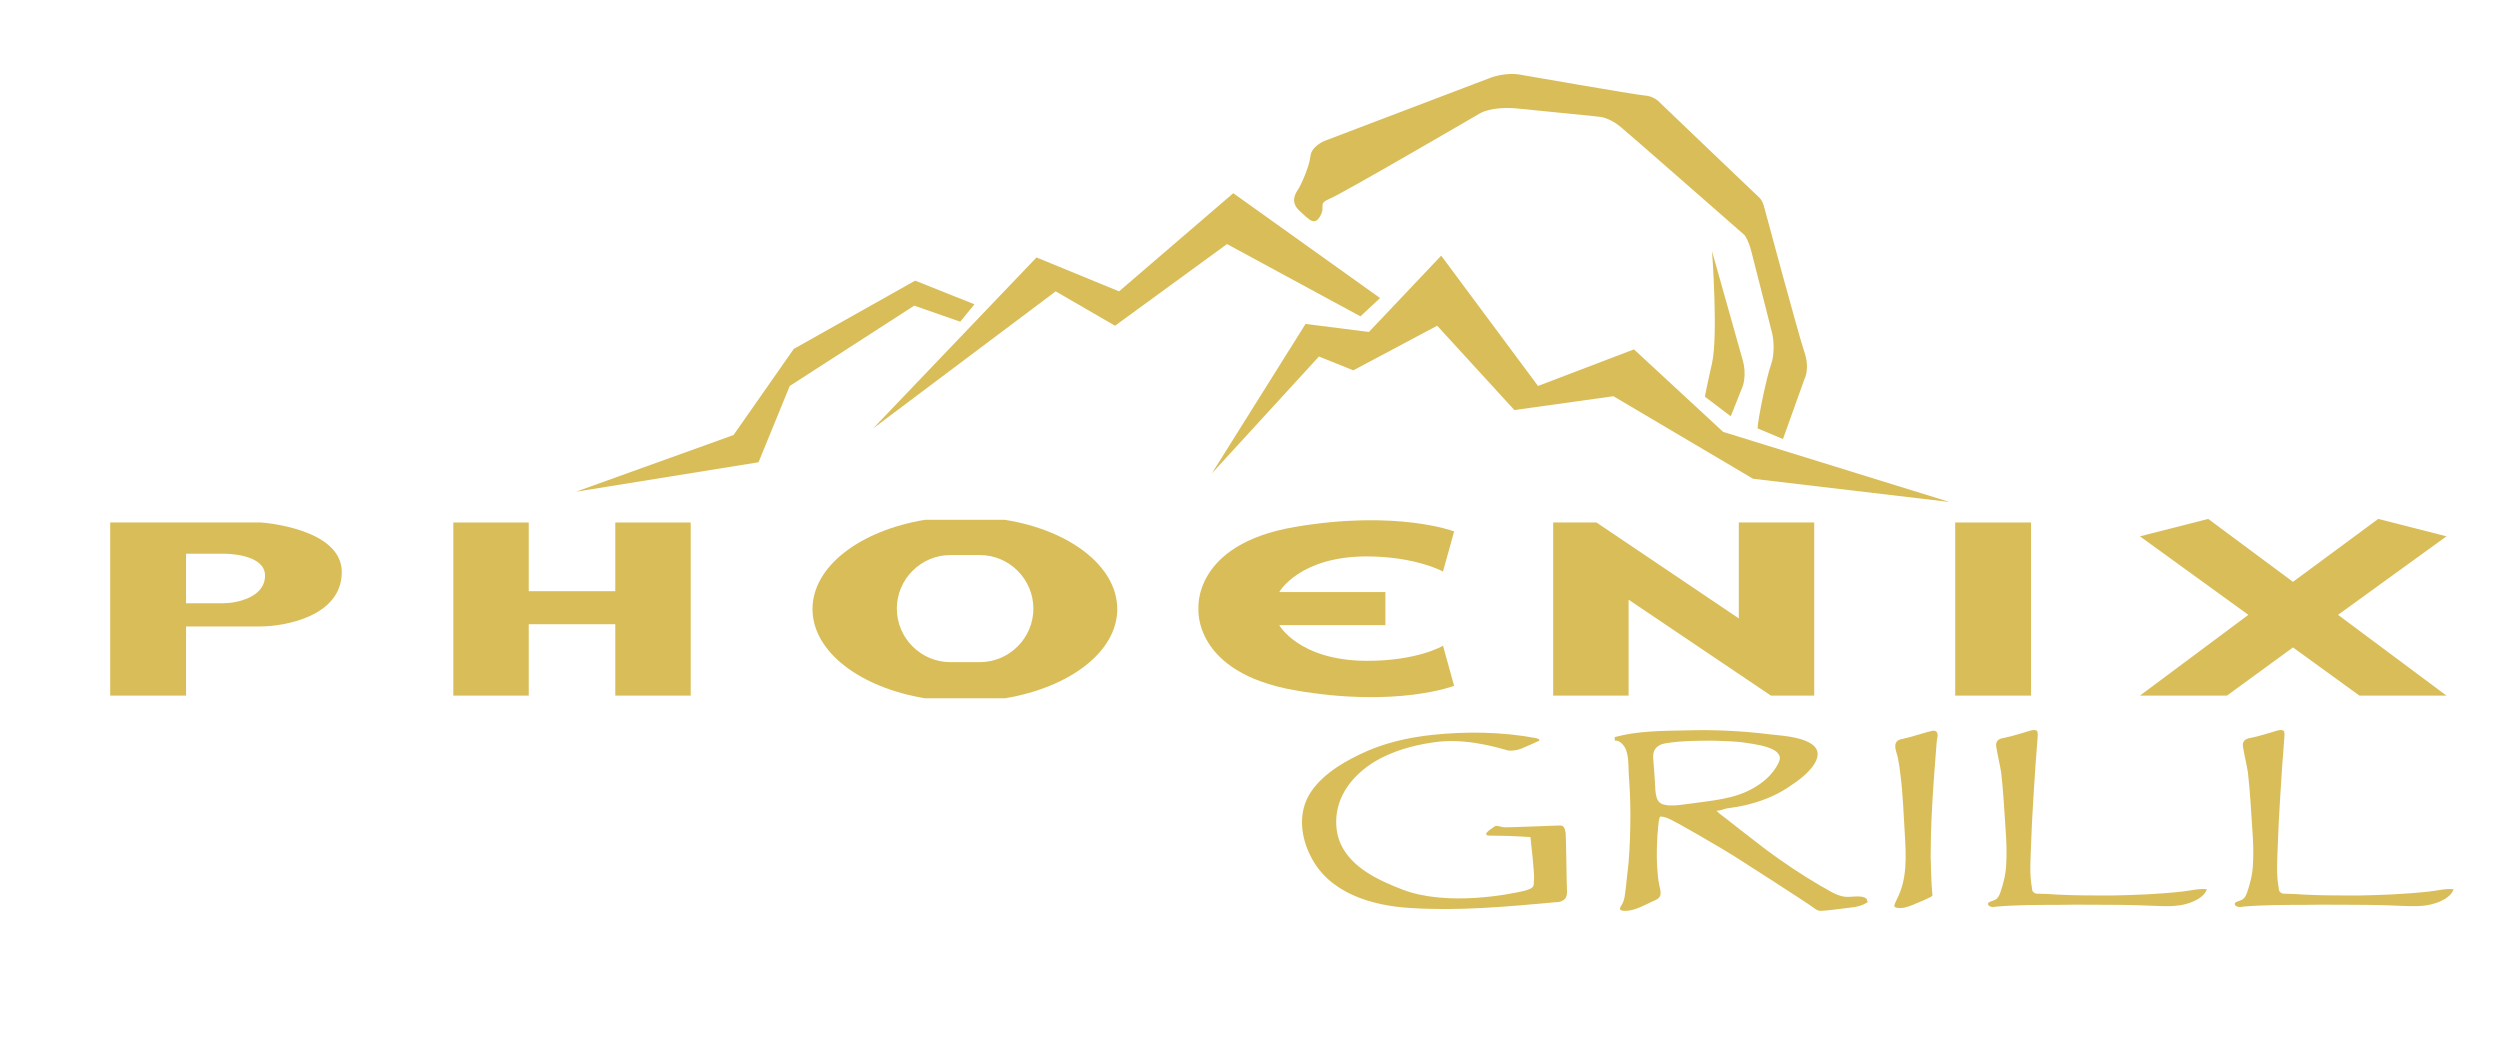 <?xml version="1.0" encoding="utf-8"?>
<!-- Generator: Adobe Illustrator 21.1.0, SVG Export Plug-In . SVG Version: 6.00 Build 0)  -->
<svg version="1.1" id="remake" xmlns="http://www.w3.org/2000/svg" xmlns:xlink="http://www.w3.org/1999/xlink" x="0px" y="0px"
	 viewBox="0 0 560.3 232.5" style="enable-background:new 0 0 560.3 232.5;" xml:space="preserve">
<style type="text/css">
	.st0{fill:#D9BD58;}
</style>
<g id="Mountains">
	<polygon class="st0" points="129.1,110.2 164.4,97.5 177.9,78.2 205.1,62.9 218.4,68.2 215.2,72.1 204.9,68.5 177,86.5 170,103.6 	
		"/>
	<polygon class="st0" points="195.7,96 232.3,57.7 250.8,65.3 276.4,43.3 309.3,66.8 304.9,70.9 275,54.7 249.9,73 236.6,65.3 	"/>
	<polygon class="st0" points="271.6,106.1 292.6,72.6 306.8,74.4 323,57.3 344.7,86.5 366.2,78.3 386.2,96.8 436.9,112.5 
		392.9,107.3 361.6,88.8 339.4,91.9 322.1,73 303.3,83 295.6,79.9 	"/>
	<path class="st0" d="M387.9,93.3l2.7-6.8c0,0,0.9-2.5,0-5.7s-6.9-24.5-6.9-24.5s1.4,18.9,0,25.1c-1.4,6.2-1.6,7.5-1.6,7.5
		L387.9,93.3z"/>
	<path class="st0" d="M399.6,98.4l4.8-13.4c0,0,1.3-2.3,0-6.1c-1.3-3.8-9.1-32.8-9.1-32.8S395,44.8,394,44
		c-1-0.9-22.4-21.4-22.4-21.4s-1.2-1.1-3-1.2s-28.1-4.7-28.1-4.7s-3.2-0.6-6.9,0.9c-3.7,1.4-36.8,14-36.8,14s-2.9,1.2-3.1,3.4
		c-0.2,2.2-2.2,6.7-2.8,7.5c-0.6,0.9-1.8,2.8,0.4,4.8c2.2,2,3.3,3.4,4.6,1.1s-0.7-2.7,2.2-3.9c2.9-1.2,33.6-19.1,33.6-19.1
		s2.5-1.6,8.2-1.1c5.7,0.6,17.4,1.7,18.8,1.9s3.2,1.1,4.7,2.4C365,29.9,391,52.7,391,52.7s0.9,1.2,1.5,3.6
		c0.6,2.4,4.4,17.2,4.7,18.5c0.3,1.3,0.6,4.6-0.3,7c-0.9,2.4-2.9,12-3,14.2L399.6,98.4z"/>
</g>
<g id="GRILL">
	<path class="st0" d="M344.1,165.4c-7.6-1.4-15.4-1.5-23.1-0.7c-5.6,0.6-11.2,1.9-16.3,4.4c-4.4,2.1-9.5,5.3-11.7,9.8
		c-2,4.1-1.3,9,0.7,12.9c4.1,8.4,13.8,11.2,22.4,11.7c10.9,0.7,21.7-0.3,32.6-1.3c0.6,0,1.1-0.1,1.6-0.4c0.7-0.4,0.9-1.1,0.9-1.9
		c-0.1-1.7-0.2-12.3-0.3-13.1c-0.1-0.8-0.3-1.8-1.2-1.8c-0.9,0-11.9,0.5-12.7,0.4c-0.8-0.1-1.6-0.5-2-0.2c-0.4,0.3-2,1.3-1.9,1.7
		c0.1,0.4-0.1,0.4,2.6,0.4c2.7,0,7.3,0.3,7.3,0.3s1,8.6,0.8,9.7s0.5,1.7-2.4,2.4c-2.9,0.7-17,3.5-27-0.3c-5.2-2-11.4-4.8-13.9-10.2
		c-1.2-2.6-1.3-5.7-0.6-8.4c1.3-4.9,5.2-8.6,9.6-10.9c4.1-2.1,8.7-3.2,13.2-3.7c7.2-0.7,14.7,1.9,15.3,2s1.9,0,2.9-0.4
		c0.9-0.4,2.9-1.2,3.6-1.6C345.3,166.1,345.2,165.6,344.1,165.4z"/>
	<path class="st0" d="M418.4,201.6c0-0.1-0.1-0.2-0.1-0.2c-1.3-1-3.7-0.1-5.3-0.5c-1.9-0.4-3.5-1.6-5.2-2.5
		c-4.1-2.4-8.1-5.1-11.9-7.9c-1.9-1.5-3.8-2.9-5.7-4.4c-0.9-0.7-1.9-1.5-2.8-2.2c-0.8-0.7-2-1.4-2.7-2.2c0.8,0,1.5-0.3,2.2-0.5
		c1.4-0.2,2.7-0.4,4.1-0.7c3.4-0.8,6.7-2,9.7-4c2.3-1.5,5.3-3.6,6.4-6.2c2-5-7.7-5.4-10.3-5.7c-6.3-0.8-12.8-1.1-19.1-0.9
		c-5.2,0.1-10.7,0.1-15.8,1.5v0.8c0,0,1.1-0.3,2.2,1.4c1.1,1.8,0.8,4.9,1,7c0.2,2.7,0.3,5.5,0.3,8.2c0,3.6-0.1,7.1-0.4,10.7
		c-0.2,1.8-0.4,3.7-0.6,5.5c-0.2,1.3-0.2,2.9-1,4.1c-0.6,0.9-0.5,1.4,1.5,1.2c1.7-0.2,3.4-1.1,4.9-1.8c0.5-0.3,1.5-0.6,1.9-1
		c0.8-0.7,0.4-1.9,0.2-2.8c-0.3-1.4-0.4-2.8-0.5-4.2c-0.1-1.9-0.1-3.8,0-5.7c0-1,0.1-1.9,0.2-2.9c0.1-0.9,0.1-1.8,0.4-2.6
		c0,0,0.1-0.3,1.6,0.2c1.5,0.5,12.9,7.2,15.1,8.6s16.4,10.5,17.7,11.5c1.3,1,1.6,0.7,2.3,0.7s3.6-0.4,6.1-0.7
		c1.2-0.1,2.5-0.4,3.6-1.1c0.1,0,0.2-0.1,0.2-0.2C418.4,201.8,418.4,201.7,418.4,201.6z M372.8,180.3c-0.4-0.1-0.7-0.3-1-0.6
		c-0.6-0.7-0.7-1.7-0.8-2.6c-0.1-2.4-0.3-4.8-0.5-7.3c-0.1-1.9,1-2.9,2.7-3.2c3.6-0.6,7.3-0.6,10.9-0.6c2.4,0.1,4.9,0.1,7.3,0.5
		c2,0.3,4.2,0.6,6,1.5c0.8,0.4,1.5,1.1,1.5,1.9c0,0.4-0.2,0.9-0.4,1.3c-1.2,2.3-3.1,4-5.3,5.3c-4.4,2.6-9.4,2.9-14.3,3.6
		c-1.6,0.2-3.2,0.5-4.9,0.4C373.7,180.5,373.3,180.4,372.8,180.3z"/>
	<path class="st0" d="M433.1,200.7c0,0.3-3.2,1.6-3.7,1.8c-1,0.4-2.2,1-3.4,1c-1.9,0-1.6-0.4-0.9-1.9c2.4-4.6,2.1-9.7,1.8-14.8
		c-0.3-4.5-0.4-8.9-1-13.4c-0.1-1.1-0.3-2.2-0.5-3.3c-0.1-0.8-0.5-1.6-0.6-2.4c-0.2-1.3,0.4-1.9,1.6-2.1c2-0.4,5.5-1.6,6.6-1.8
		s1.4,0.5,1.2,1.5c-0.2,0.9-0.2,2-0.3,2.9c-0.2,2.2-0.3,4.4-0.5,6.6c-0.4,5.7-0.7,11.4-0.7,17.1
		C432.8,194.8,432.8,197.7,433.1,200.7z"/>
	<path class="st0" d="M473.2,200.7c-4,0-8.1,0-12.1-0.2c-1.4-0.1-2.8-0.2-4.2-0.2c-0.4,0-0.8,0-1.1-0.3c-0.3-0.2-0.4-0.6-0.4-1
		c-0.6-3.2-0.3-6.5-0.2-9.7c0.1-3.4,0.3-6.7,0.5-10.1c0.3-4.8,0.6-9.6,1-14.4c0-0.3,0-0.6-0.1-0.9c-0.3-0.4-0.9-0.3-1.4-0.2
		c-2.1,0.6-4.1,1.3-6.2,1.7c-1.2,0.2-1.8,0.8-1.6,2c0.3,1.9,0.8,3.8,1.1,5.7c0.5,4.3,0.7,8.6,1,12.9c0.2,2.7,0.3,5.5,0.1,8.3
		c-0.1,1.4-0.4,2.8-0.8,4.2c-0.3,0.9-0.6,2.4-1.4,3c-0.4,0.3-0.9,0.4-1.4,0.6c-0.8,0.3-0.4,1,0.2,1.1c0.4,0.1,0.7,0.1,1.1,0
		c4.6-0.4,9.2-0.4,13.8-0.4c4.7-0.1,9.5,0,14.2,0c2.4,0,4.7,0.1,7.1,0.2c2.7,0.1,5.6,0.3,8.2-0.6c1.5-0.5,3.5-1.5,4-3.1
		c-1.8-0.2-3.6,0.3-5.4,0.5C483.9,200.4,478.6,200.6,473.2,200.7z"/>
	<path class="st0" d="M528.5,200.7c-4,0-8.1,0-12.1-0.2c-1.4-0.1-2.8-0.2-4.2-0.2c-0.4,0-0.8,0-1.1-0.3c-0.3-0.2-0.4-0.6-0.4-1
		c-0.6-3.2-0.3-6.5-0.2-9.7c0.1-3.4,0.3-6.7,0.5-10.1c0.3-4.8,0.6-9.6,1-14.4c0-0.3,0-0.6-0.1-0.9c-0.3-0.4-0.9-0.3-1.4-0.2
		c-2.1,0.6-4.1,1.3-6.2,1.7c-1.2,0.2-1.8,0.8-1.6,2c0.3,1.9,0.8,3.8,1.1,5.7c0.5,4.3,0.7,8.6,1,12.9c0.2,2.7,0.3,5.5,0.1,8.3
		c-0.1,1.4-0.4,2.8-0.8,4.2c-0.3,0.9-0.6,2.4-1.4,3c-0.4,0.3-0.9,0.4-1.4,0.6c-0.8,0.3-0.4,1,0.2,1.1c0.4,0.1,0.7,0.1,1.1,0
		c4.6-0.4,9.2-0.4,13.8-0.4c4.7-0.1,9.5,0,14.2,0c2.4,0,4.7,0.1,7.1,0.2c2.7,0.1,5.6,0.3,8.2-0.6c1.5-0.5,3.5-1.5,4-3.1
		c-1.8-0.2-3.6,0.3-5.4,0.5C539.2,200.4,533.9,200.6,528.5,200.7z"/>
</g>
<g id="PHOENIX">
	<rect x="438.2" y="117.1" class="st0" width="17" height="38.8"/>
	<polygon class="st0" points="548.3,120.2 533,116.3 513.9,130.4 494.9,116.3 479.6,120.2 503.9,137.8 479.6,155.9 499.1,155.9 
		513.9,145.1 528.8,155.9 548.3,155.9 524,137.8 	"/>
	<polygon class="st0" points="137.9,117.1 137.9,132.5 118.5,132.5 118.5,117.1 101.6,117.1 101.6,155.9 118.5,155.9 118.5,139.9 
		137.9,139.9 137.9,155.9 154.8,155.9 154.8,117.1 	"/>
	<path class="st0" d="M58.5,117.1H41.7h-17v38.8h17v-15.5c0,0,11.2,0,16.6,0c5.4,0,18.3-2.2,18.3-12.2
		C76.6,118.3,58.5,117.1,58.5,117.1z M50.1,135.2c-2.7,0-8.4,0-8.4,0v-11.1h8.5c0,0,9.2-0.1,9.2,4.9S52.8,135.2,50.1,135.2z"/>
	<polygon class="st0" points="357.8,117.1 348.1,117.1 348.1,155.9 365,155.9 365,134.4 396.9,155.9 406.6,155.9 406.6,117.1 
		389.7,117.1 389.7,138.6 	"/>
	<path class="st0" d="M225.2,116.5h-17.9c-14.5,2.4-25.2,10.4-25.2,20c0,9.6,10.7,17.6,25.2,20h17.9c14.5-2.4,25.2-10.4,25.2-20
		C250.4,126.9,239.7,118.8,225.2,116.5z M219.6,148.4H213c-6.6,0-12-5.4-12-12s5.4-12,12-12h6.6c6.6,0,12,5.4,12,12
		S226.2,148.4,219.6,148.4z"/>
	<path class="st0" d="M306.1,148.1c-15-0.1-19.4-8-19.4-8h23.8v-7.4h-23.8c0,0,4.4-7.9,19.4-8c11.3,0,17.3,3.4,17.3,3.4l2.5-9
		c0,0-12.8-4.9-35.7-1s-21.6,18.3-21.6,18.3s-1.3,14.3,21.6,18.3s35.7-1,35.7-1l-2.5-9C323.4,144.8,317.4,148.2,306.1,148.1z"/>
</g>
</svg>
